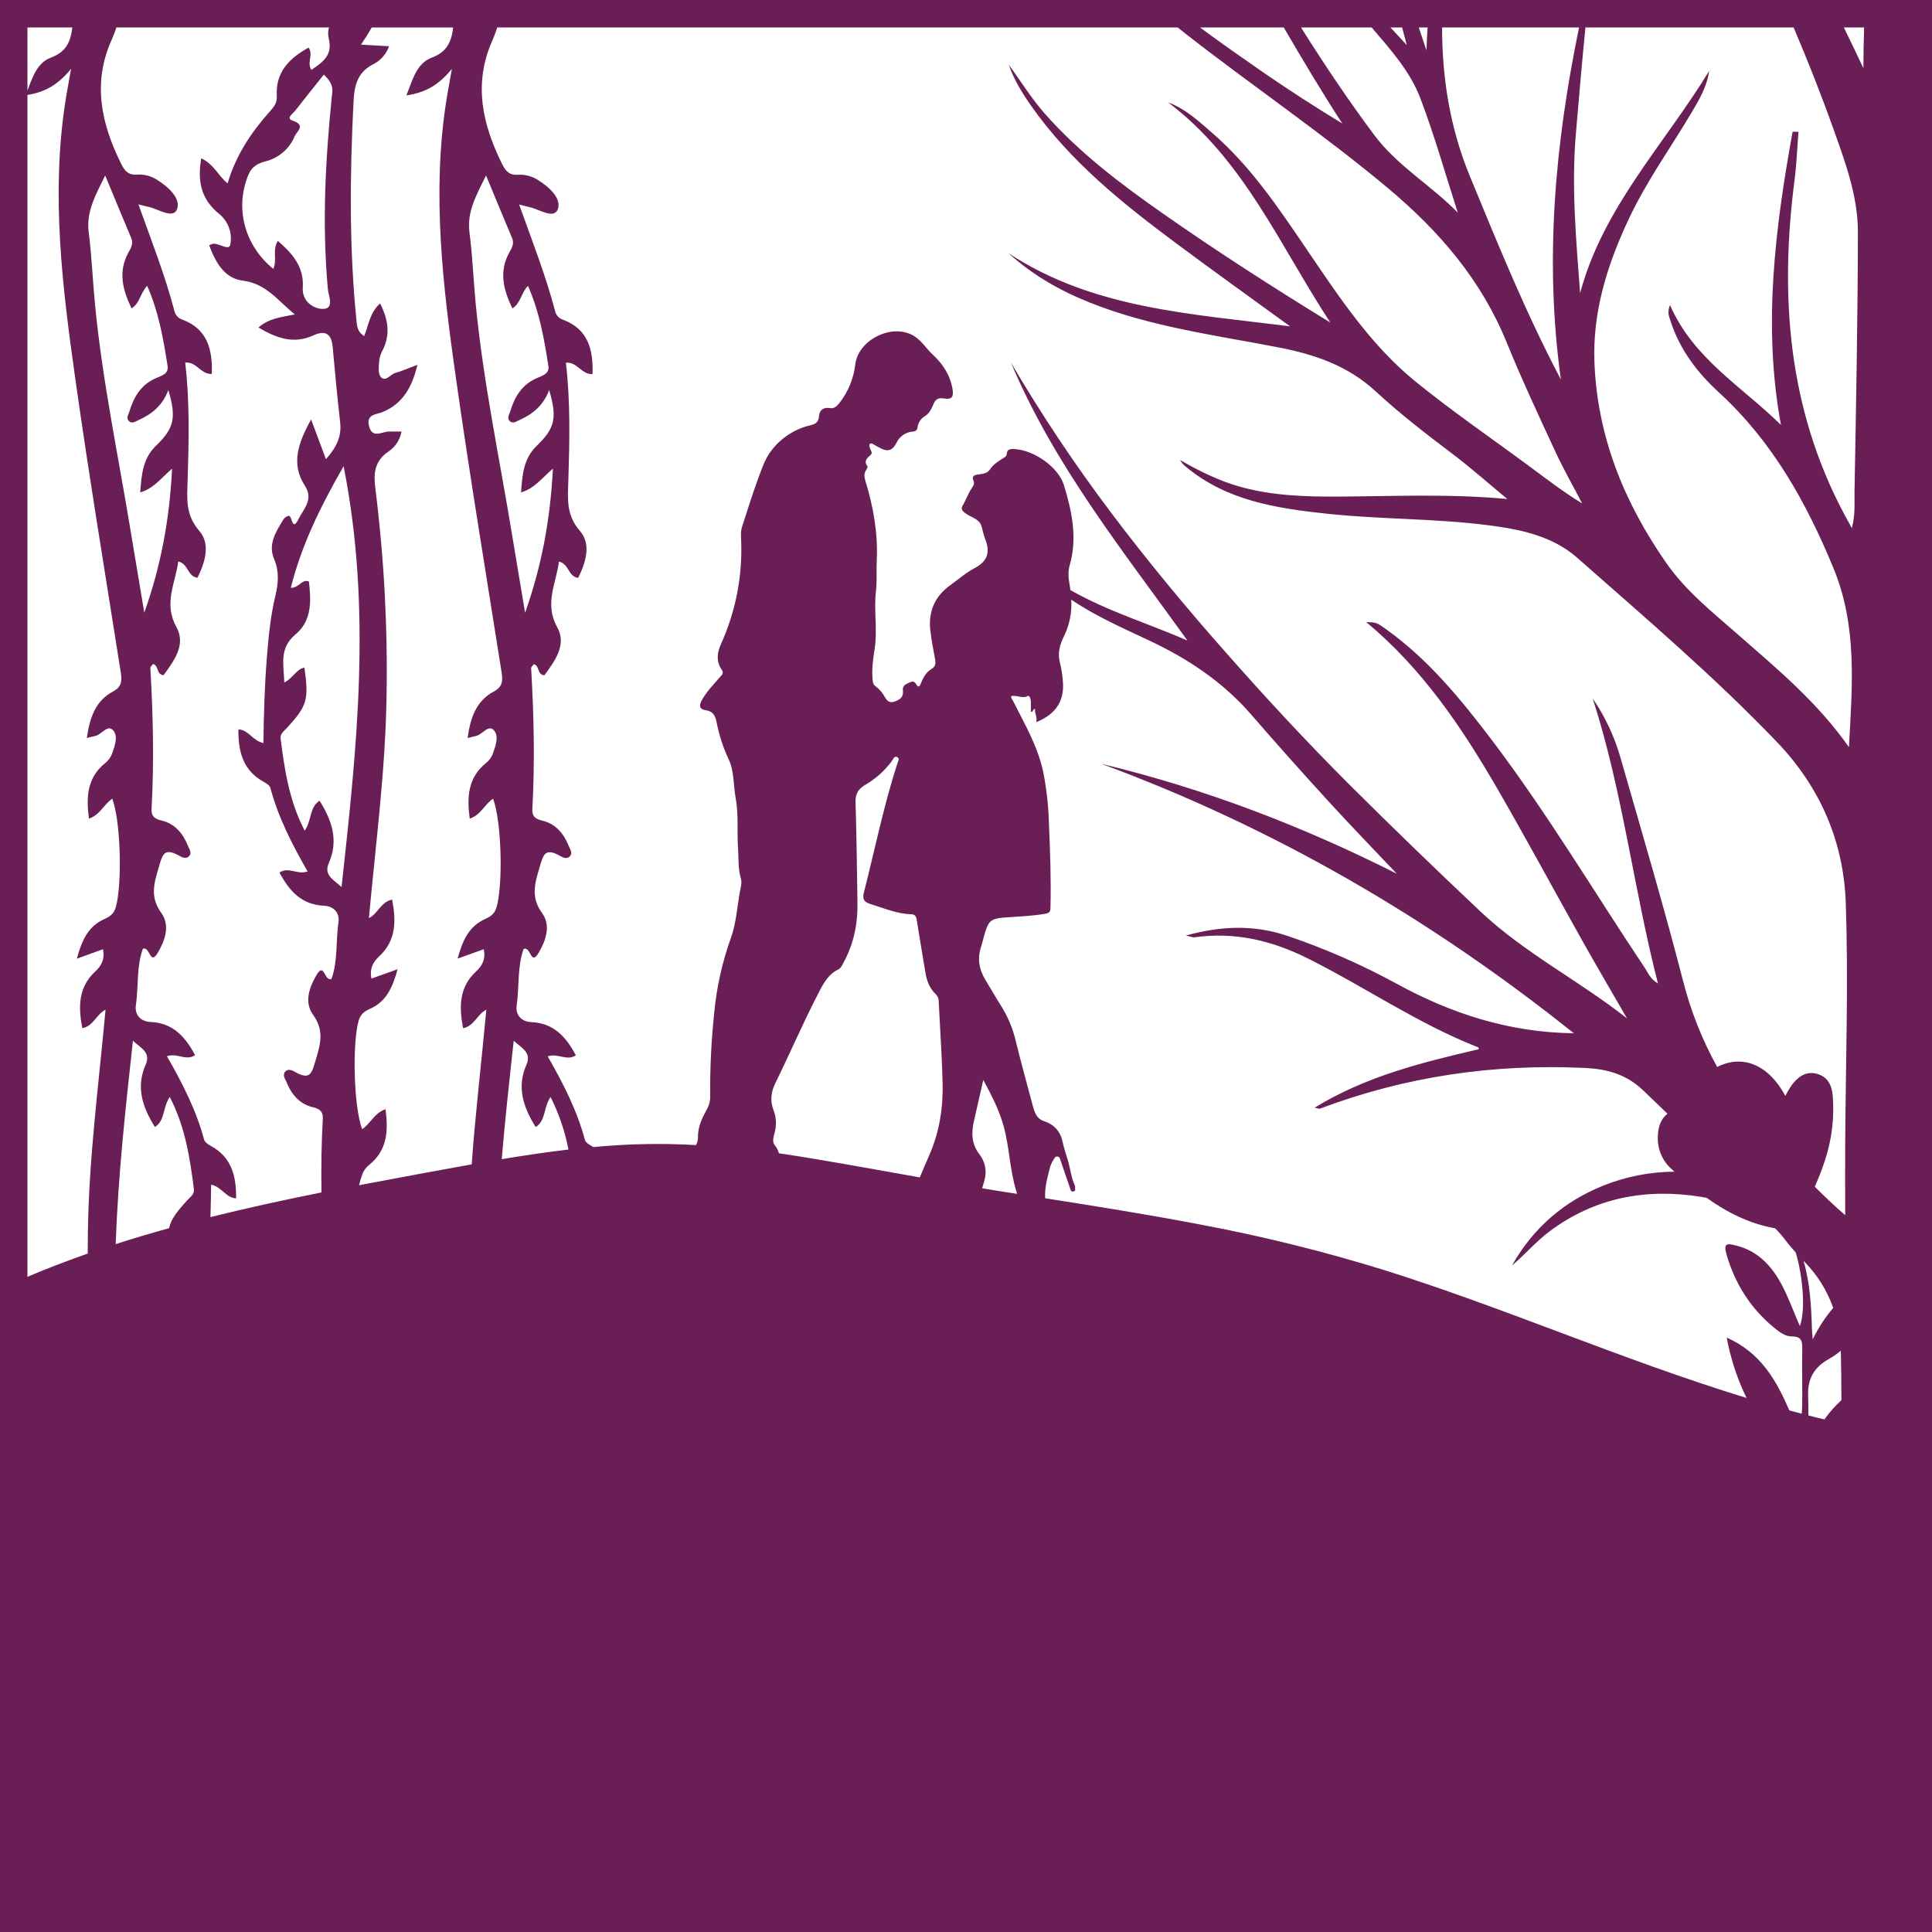 <svg width="1056" height="1056" viewBox="0 0 1056 1056" fill="none" xmlns="http://www.w3.org/2000/svg">
<path d="M0 0V1056H1056V0H0ZM863.09 15C849.99 78.39 844.09 142.33 853.16 207.46C834.09 171.32 818.87 133.81 803.42 96.36C792.42 69.65 788.26 42.51 788.22 15H863.09ZM780.29 15C780.023 19.16 779.82 23.337 779.68 27.53C778.26 23.36 776.87 19.18 775.48 15H780.29ZM766.37 15C767.21 18.213 768.063 21.43 768.93 24.65C765.943 21.43 762.967 18.213 760 15H766.37ZM749.72 15C759.92 27 770.72 38.84 776.35 53.73C784.13 74.2 790.07 95.37 796.81 116.24C782.2 101.24 763.81 90.76 751.16 73.83C737.47 55.48 724.72 36.54 712.5 17.2C712.03 16.47 711.57 15.73 711.11 15H749.72ZM701.67 15C712.03 32.69 722.48 50.32 733.67 67.5C718.77 58.44 704.3 49.11 690.14 39.34C678.62 31.34 667.14 23.34 655.92 15H701.67ZM280.05 168.56C284.67 165.69 284.67 160.4 288.57 156.22C294.91 170.57 297.42 185.29 299.74 200.02C300.45 204.53 296.15 205.42 293.08 206.82C285.08 210.43 281.18 217.12 278.8 225.08C278.32 226.7 277.08 228.46 278.42 229.95C280.27 232 282.32 230.28 284.07 229.51C291.27 226.32 297.07 221.51 300.15 213.19C304.65 228.4 303.35 234.04 293.37 243.67C286.25 250.53 285.47 259.38 284.79 269.13C291.91 267.13 295.87 261.67 302.21 256.13C300.79 284.11 296 309.62 287 334.9C284.67 320.9 282.3 306.96 280 292.98C273.11 250.85 264.18 208.98 260.05 166.46C258.78 153.32 258.3 140.1 256.61 127.02C255.17 115.85 260.12 107.11 265.66 95.9C270.9 108.53 275.32 119.34 279.89 130.09C281.19 133.15 279.79 135.48 278.44 137.89C272.55 148.43 275.17 158.39 280.05 168.56ZM179.22 158.16C179.54 161.67 182.97 168.88 176.43 168.84C171.43 168.84 164.99 164.79 165.49 157.17C166.24 145.83 159.86 138.57 151.86 131.67C148.65 136.67 151.69 142.24 149.36 146.95C133.44 133.95 128.28 113.44 135.79 95.52C137.69 90.98 140.98 89.29 145.09 88.2C148.653 87.323 151.958 85.618 154.738 83.224C157.518 80.829 159.694 77.813 161.09 74.42C162.28 71.74 167.44 68.42 159.94 65.95C156.06 64.67 160.08 62.14 161.27 60.6C166.38 54 171.66 47.53 177 40.8C183 46.34 181.64 49.97 181.33 53.05C177.82 88 176 123 179.22 158.16ZM71.91 168.56C76.53 165.69 76.53 160.4 80.43 156.22C86.77 170.57 89.28 185.29 91.6 200.02C92.31 204.53 88.01 205.42 84.94 206.82C76.94 210.43 73.04 217.12 70.66 225.08C70.18 226.7 68.93 228.46 70.28 229.95C72.13 232 74.18 230.28 75.93 229.51C83.12 226.32 88.93 221.51 92.01 213.19C96.51 228.4 95.21 234.04 85.23 243.67C78.11 250.53 77.33 259.38 76.65 269.13C83.77 267.13 87.73 261.67 94.07 256.13C92.65 284.07 87.89 309.58 78.86 334.86C76.53 320.86 74.16 306.92 71.86 292.94C65 250.85 56.06 209 51.93 166.46C50.66 153.32 50.17 140.1 48.49 127.02C47.05 115.85 52 107.11 57.49 95.9C62.73 108.53 67.15 119.34 71.72 130.09C73.02 133.15 71.61 135.48 70.27 137.89C64.41 148.43 67 158.39 71.91 168.56ZM15 15H39.54C38.63 22.54 36.35 28.32 27.85 31.49C20.38 34.27 18 41.66 15 49.51V15ZM56.3 518.83C57.38 523.98 55.66 527.68 52.06 531C42.81 539.57 42.72 550.23 44.99 562C51.17 560.77 52.72 554.31 57.69 551.88C53.93 592.88 48.63 632.81 48.04 673.17C47.98 677.17 47.96 681.17 47.95 685.17C42.437 687.11 36.95 689.127 31.49 691.22C26.03 693.313 20.533 695.533 15 697.88V51.88C25 50.31 32 46 38.86 37.61C37.46 45.61 36.4 51.06 35.58 56.5C28 106.63 34 156.36 41 205.9C48.54 259.52 57.43 313 65.84 366.46C66.58 371.16 67.21 375.07 61.84 377.92C52.06 383.14 49 392.47 47.45 403.4C49.45 402.9 50.77 402.53 52.08 402.26C55.57 401.52 58.81 395.76 61.87 399.21C64.75 402.46 62.68 407.92 61.16 412.21C60.367 414.136 59.088 415.824 57.45 417.11C47.55 425.17 47.05 435.73 48.61 447.44C54.77 445.44 56.77 439.53 61.37 436.58C66.02 448.68 66.84 483.4 63.3 495.82C62.3 499.38 60.14 500.98 57.23 502.26C48.17 506.21 44.72 514 42 524L56.3 518.83ZM102.39 656C96.53 662.41 93.53 666.35 92.39 671.32C82.61 674.007 72.89 676.9 63.23 680C64.53 642.9 68.58 606 72.66 568.85C77.38 573.08 82.51 575.36 79.59 582.01C74.26 594.16 77.77 605.01 84.68 616.01C90.35 612.4 88.82 605.4 92.8 599.6C101.33 616.11 103.8 633 106 650C106.33 652.78 104 654.18 102.39 656ZM185 504.06C183.49 514.52 184.72 525.4 181.18 535.06C177.18 536.58 177.38 525.61 173.06 532.84C169.13 539.4 166.13 547.76 171.06 554.59C177.29 563.17 175.23 570.53 172.54 579.44C170.49 586.24 169.74 590.55 161.74 586.16C160.11 585.26 157.81 583.8 155.99 585.63C154.17 587.46 155.82 589.56 156.56 591.38C159.3 598.14 163.65 603.47 171.05 605.2C174.66 606.05 176.65 607.49 176.44 611.41C175.69 624.87 175.5 638.32 175.7 651.77C155.38 655.84 135.12 660.23 115.03 665.25C115.21 659.357 115.33 653.44 115.39 647.5C121.39 648.82 123.34 654.63 129.06 655.02C129.2 642.65 126.49 632.46 115.2 626.3C113.76 625.51 111.93 624.3 111.56 622.9C107.24 606.75 99.66 592 91.24 577.32C96.9 575.32 101.61 580.12 106.62 576.73C101.35 566.81 94.62 559.11 82.26 558.59C76.79 558.36 73.58 554.59 74.26 549.59C75.77 539.13 74.55 528.25 78.09 518.59C82.09 517.08 81.88 528.05 86.21 520.82C90.13 514.26 93.14 505.9 88.21 499.06C81.98 490.49 84.04 483.13 86.73 474.22C88.73 467.42 89.54 463.11 97.53 467.5C99.16 468.4 101.46 469.86 103.28 468.03C105.1 466.2 103.45 464.1 102.72 462.28C99.98 455.51 95.62 450.19 88.23 448.46C84.61 447.61 82.62 446.17 82.84 442.25C84.26 416.53 83.68 390.83 82.18 365.14C82.18 364.42 83.18 363.63 83.67 362.93C86.99 363.93 85.31 368.65 89.43 369.04C95.05 361.22 101.83 352.47 96.43 342.74C89.26 329.81 95.88 318.89 97.43 306.88C103.04 308.16 102.43 315.13 107.95 315.78C112.14 307.27 115.15 297.35 108.95 290.19C101.23 281.33 102.25 272.46 102.56 262.46C103.23 241.04 103.76 219.58 101.22 198.16C107.5 197.6 109.72 204.72 115.79 204.39C116.18 191.16 113.56 179.97 99.79 174.73C98.783 174.433 97.864 173.894 97.112 173.16C96.361 172.426 95.801 171.52 95.48 170.52C90.36 150.86 82.91 131.94 75.66 111.7C78.53 112.43 79.8 112.8 81.1 113.06C86.53 114.17 94.57 119.91 96.76 114.38C99 108.47 92 102.09 85.9 98.32C82.641 96.197 78.781 95.186 74.9 95.44C70.43 95.8 68.26 93.66 66.29 89.68C55.37 67.68 50.38 45.44 61.04 21.75C62.025 19.547 62.893 17.294 63.64 15H179.83C179.242 16.978 179.193 19.077 179.69 21.08C182 30.39 176.23 34.02 170.21 38.21C167.51 34.21 171.49 29.88 168.65 26.03C157.8 32 150.51 39.74 151.3 52.51C151.53 56.19 149.73 58.39 147.66 60.71C137.44 72.17 128.95 84.71 124.41 100.23C119.19 96 116.85 89.65 110 86.56C107.75 99.35 110.1 109.2 119.94 117.04C122.341 119.035 124.16 121.642 125.204 124.585C126.247 127.528 126.478 130.697 125.87 133.76C125.21 137.16 119.87 133.01 116.57 133.21C115.791 133.39 115.038 133.669 114.33 134.04C117.71 143.21 122.57 152.13 132.69 153.39C145.55 154.98 151.82 164.39 161.2 171.85C153.79 173.39 147.2 173.85 141.27 179.01C151.27 184.93 160.59 188.21 171.27 183.32C177.58 180.44 181.17 182.19 181.82 189.48C183.05 203.33 184.39 217.16 185.94 230.97C186.82 238.8 183.71 244.76 178.15 250.97C175.48 243.84 173.15 237.58 170.04 229.27C162.67 242.58 159.04 253.8 166.7 265.57C171.55 273.07 165.84 278.27 163.18 283.67C159.55 291.03 159.78 281.79 157.8 281.91C157.178 282.051 156.592 282.318 156.076 282.692C155.561 283.067 155.127 283.543 154.8 284.09C150.8 290.65 146.4 297.47 149.8 305.48C152.68 312.34 152.17 318.77 150.5 325.71C147.83 336.86 146.75 348.26 145.84 359.71C144.62 375.08 144.17 390.5 143.98 406.15C137.98 404.82 136.03 399.02 130.31 398.63C130.17 411 132.88 421.19 144.18 427.35C145.61 428.14 147.45 429.35 147.81 430.75C152.13 446.9 159.72 461.65 168.13 476.33C162.47 478.33 157.76 473.53 152.75 476.92C158.03 486.84 164.75 494.54 177.11 495.06C182.53 495.3 185.73 499.1 185 504.06ZM179.75 471.66C185.09 459.51 181.58 448.66 174.66 437.66C168.99 441.27 170.53 448.27 166.54 454.07C158.01 437.59 155.54 420.71 153.38 403.74C153.01 400.92 155.38 399.52 156.96 397.74C167.91 385.74 168.87 382.4 166.39 364.91C161.91 365.77 160.39 370.44 155.39 373.07C155.12 363.22 152.39 354.38 161.55 346.72C170.55 339.23 170.09 328.4 168.84 317.81C164.84 316.38 163.77 321.27 158.94 321.31C164.77 298.16 174.8 277.5 187.81 254.82C203.36 333.36 195.07 408.39 186.69 484.82C182 480.59 176.84 478.3 179.76 471.66H179.75ZM271.43 495.78C270.43 499.34 268.27 500.94 265.36 502.22C256.3 506.22 252.85 513.98 250.13 523.95L264.43 518.83C265.51 523.98 263.79 527.68 260.2 531C250.94 539.57 250.86 550.23 253.12 562C259.31 560.77 260.86 554.31 265.82 551.88C263.2 580.4 259.82 608.42 257.82 636.42C248.9 638.01 239.98 639.66 231.07 641.3C219.477 643.44 207.873 645.61 196.26 647.81C196.735 645.675 197.37 643.579 198.16 641.54C198.953 639.611 200.235 637.922 201.88 636.64C211.77 628.58 212.27 618.01 210.72 606.31C204.55 608.31 202.55 614.22 197.95 617.17C193.31 605.07 192.48 570.35 196.02 557.93C197.02 554.37 199.18 552.77 202.09 551.49C211.15 547.49 214.6 539.73 217.32 529.76L203.02 534.88C201.94 529.73 203.67 526.03 207.26 522.71C216.51 514.14 216.6 503.48 214.33 491.71C208.15 492.94 206.6 499.4 201.63 501.83C205.39 460.83 210.69 420.9 211.28 380.54C211.938 342.66 209.903 304.781 205.19 267.19C204.19 259.36 204.39 252.31 212.04 247.01C213.974 245.76 215.63 244.127 216.907 242.21C218.183 240.294 219.052 238.136 219.46 235.87H212.66C208.66 235.87 203.41 240.1 201.66 232.69C200.15 226.2 205.88 226.64 209.32 225.16C220.1 220.53 225.16 211.89 228.16 199.4C223.16 201.28 219.69 202.81 216.09 203.84C213.33 204.62 210.72 209.08 208.09 205.97C206.47 204.08 207.09 199.97 207.29 196.97C207.579 194.911 208.258 192.925 209.29 191.12C213.45 182.61 212.16 174.55 207.76 165.85C202.15 170.85 201.5 177.56 199.07 183.7C195.7 181.62 195.2 178.86 194.93 176.15C190.82 135.93 191.2 95.66 193.25 55.35C193.7 46.66 195.41 39.29 204.34 34.95C208.229 32.888 211.196 29.435 212.65 25.28L197.34 24.39C199.45 21.15 201.49 18.11 203.16 15.03H247.68C246.77 22.57 244.49 28.35 235.99 31.52C227.71 34.61 225.63 43.35 222.15 52.11C232.72 50.62 239.88 46.35 247 37.64C245.6 45.64 244.54 51.09 243.72 56.53C236.12 106.66 242.09 156.39 249.1 205.93C256.68 259.52 265.57 313 274 366.46C274.74 371.16 275.37 375.07 270 377.92C260.19 383.14 257.08 392.47 255.58 403.4C257.58 402.9 258.9 402.53 260.21 402.26C263.7 401.52 266.94 395.76 270 399.21C272.88 402.46 270.81 407.92 269.29 412.21C268.5 414.138 267.221 415.826 265.58 417.11C255.68 425.17 255.18 435.73 256.74 447.44C262.9 445.44 264.9 439.53 269.5 436.58C274.16 448.64 275 483.36 271.44 495.78H271.43ZM274.23 633.58C276.05 612.05 278.42 590.51 280.79 568.87C285.51 573.1 290.64 575.38 287.72 582.03C282.39 594.18 285.9 605.03 292.81 616.03C298.48 612.42 296.95 605.42 300.93 599.62C305.506 608.687 308.797 618.346 310.71 628.32C298.52 629.76 286.37 631.57 274.24 633.58H274.23ZM423.33 625.74C422 624.12 422.82 621.26 423.42 619.02C424.535 614.946 424.303 610.621 422.76 606.69C420.87 601.69 421.37 596.94 423.84 591.92C431.72 575.92 438.74 559.5 446.91 543.67C449.55 538.53 452.32 532.67 458.23 529.86C459.66 529.17 460.23 527.66 460.92 526.38C466.56 516.18 468.86 505.17 468.68 493.61C468.41 475.21 468.18 456.8 467.62 438.41C467.48 433.79 469.34 431.02 473.05 428.92C478.682 425.634 483.588 421.239 487.47 416C488.22 415 488.69 413 490.35 413.81C492.01 414.62 490.84 416.21 490.46 417.38C483.01 440.38 478.21 464.16 472.25 487.59C471.25 491.35 472.09 492.99 475.73 494.11C483.07 496.37 490.18 499.45 498 499.73C500 499.8 500.74 500.63 501.05 502.64C502.51 512.13 504.2 521.58 505.72 531.05C506.46 535.71 507.88 540.05 511.4 543.31C511.97 543.877 512.416 544.557 512.709 545.306C513.002 546.055 513.135 546.857 513.1 547.66C513.8 562.26 514.82 576.85 515.21 591.45C515.57 605.08 513.58 618.45 508.09 631.05C506.29 635.21 504.45 639.34 502.75 643.55C483.45 640.12 464.17 636.61 444.83 633.37C438.483 632.303 432.13 631.303 425.77 630.37C425.272 628.682 424.446 627.109 423.34 625.74H423.33ZM535.26 630.84C531.11 625.38 530.87 619.42 532.26 613.12C533.86 605.9 535.53 598.7 537.44 590.27C542.25 599.14 546.22 607.02 548.59 615.6C551.82 627.32 551.88 639.66 555.59 651.32C555.719 651.721 555.813 652.133 555.87 652.55L550.04 651.63C545.64 650.963 541.24 650.25 536.84 649.49C537.27 648.02 537.7 646.49 538.11 645.07C538.804 642.643 538.908 640.086 538.414 637.611C537.92 635.136 536.842 632.814 535.27 630.84H535.26ZM943.7 685.7C948.34 701.64 956.7 714.95 969.46 725.5C972.4 727.93 975.63 730.5 979.46 730.5C984.56 730.44 985.17 733.02 985.09 737.12C984.92 745.56 985.09 754.01 985.09 762.46C985.09 765.78 985.09 769.13 984.8 772.71C982.533 772.123 980.273 771.52 978.02 770.9C970.81 754.28 962.42 739.42 943.79 731.09C945.895 742.529 949.542 753.63 954.63 764.09C920.04 753.51 886.04 740.79 852.2 728.09C820.65 716.26 789.07 704.42 756.91 694.3C723.703 684.011 689.93 675.647 655.76 669.25C627.7 663.87 599.48 659.39 571.26 654.95C571.26 654.8 571.26 654.66 571.26 654.51C571 648.72 572.57 643.25 574.01 637.77C574.41 636.482 574.982 635.255 575.71 634.12C576.24 633.23 576.71 631.98 577.99 632.12C579.27 632.26 579.42 633.55 579.76 634.53C581.427 639.383 583.093 644.243 584.76 649.11C585.23 650.51 585.52 652.21 587.64 650.79V648.36C585.49 643.81 585.03 638.79 583.64 634.04C582.64 630.81 581.54 627.6 580.86 624.31C579.61 618.31 576.21 614.61 570.39 612.7C566.86 611.54 565.53 608.24 564.64 604.88C561.48 593 558.18 581.16 555.25 569.22C553.631 562.226 550.842 555.555 547 549.49C544.07 544.95 541.44 540.21 538.62 535.6C535.04 529.74 534.09 523.6 536.38 517.03C536.87 515.63 537.15 514.16 537.55 512.73C540.41 502.51 541.01 502 551.65 501.31C558.33 500.87 565.02 500.59 571.65 499.38C574.28 498.9 574.13 497.45 574.17 495.73C574.55 480.57 573.99 465.42 573.34 450.29C573.097 440.834 572.063 431.414 570.25 422.13C567.25 407.94 560.07 395.75 553.72 383.13C553.42 382.53 553.01 381.98 552.72 381.38C552.62 381.18 552.72 380.87 552.79 380.45C555.79 379.77 558.79 382.07 561.86 380.38C562.63 379.96 563.37 381.94 563.43 383.1C563.53 385.1 563.43 387.1 563.43 389.1C564.73 389.3 564.43 387.61 565.74 387.46C565.45 389.94 567.1 392.08 566.38 394.73C577.02 390.42 582.38 383.09 580.79 370.82C580.55 368.125 580.116 365.452 579.49 362.82C577.91 357.29 579.07 352.71 581.7 347.46C584.63 341.325 585.948 334.545 585.53 327.76C599.1 336.96 614.2 343.5 629.03 350.52C649.93 360.42 668.76 373.09 684.03 390.74C697.99 406.84 712.17 422.75 726.57 438.47C738.65 451.69 751.14 464.54 763.44 477.55C711.81 451.5 658.26 431 602 417.49C696.12 452.25 781.64 501.91 860.23 564.77C824.87 564.34 793.1 554 763 537.48C744.142 527.206 724.436 518.571 704.1 511.67C686.35 505.6 668.47 505.73 648.21 511.35C651.31 512.04 652.04 512.41 652.7 512.35C674.57 509.19 695.06 514.02 714.46 523.68C745.89 539.33 775 559.57 808 572.48C808.23 572.57 808.22 573.26 808.29 573.48C777.53 580.68 746.91 588.09 718.58 605.42C720.47 605.81 721.06 606.14 721.46 605.99C768.19 588.32 816.56 581.35 866.37 583.73C878.16 584.3 888.65 587.03 897.85 595.73C902.39 600.03 906.91 604.363 911.41 608.73C907.69 611.67 906.36 615.94 906.16 620.8C905.945 624.226 906.517 627.655 907.833 630.826C909.148 633.996 911.172 636.823 913.75 639.09L915.25 640.42C901.944 640.503 888.771 643.074 876.41 648C854.54 656.81 837.93 671.33 826.41 691.71C833.56 685.71 839.6 678.51 847.13 672.91C871.9 654.5 899.83 649.36 929.75 654.17C930.75 654.33 931.75 654.5 932.75 654.68C943.9 662.61 956.02 668.84 970.2 671.35C972.055 673.157 973.77 675.103 975.33 677.17C977.27 679.74 979.33 682.17 981.53 684.62C985.43 697.62 987.01 716.62 983.74 724.79C980.38 717.04 977.57 709.13 973.63 701.79C968.2 691.73 960.68 683.68 948.88 680.79C944.2 679.6 941.81 679.19 943.7 685.7ZM997.91 774.83C997.67 775.15 997.46 775.49 997.23 775.83C994.297 775.163 991.367 774.44 988.44 773.66C988.44 769.98 988.44 766.34 988.28 762.71C987.99 753.56 991.59 747.31 999.65 742.79C1001.95 741.501 1004.13 739.998 1006.15 738.3C1006.15 738.74 1006.15 739.18 1006.2 739.62C1006.38 748.187 1006.47 756.753 1006.48 765.32C1003.33 768.208 1000.46 771.393 997.91 774.83ZM985.77 689.11L986.54 689.93C993.444 697.018 998.72 705.525 1002 714.86C997.557 720.1 993.797 725.883 990.81 732.07C990.55 728.71 990.42 727.66 990.39 726.6C990 713.87 989.34 701.2 985.77 689.11ZM1008.55 625.93C1008.48 638.68 1008.55 651.42 1008.55 664.17C1002.55 659.04 997.13 653.83 991.94 648.63C993.99 643.97 995.86 639.23 997.45 634.35C1001.25 622.95 1002.71 610.898 1001.74 598.92C1001.24 593.06 998.92 588.29 992.65 586.82C986.78 585.45 982.75 588.68 979.42 592.94C978.095 594.881 976.896 596.905 975.83 599C967.25 582.94 954.22 576.76 940.83 582.15C940.067 582.461 939.323 582.815 938.6 583.21C930.43 568.46 924.179 552.726 920 536.39C909.56 495.88 897.67 455.74 886.13 415.53C882.854 403.49 877.588 392.083 870.55 381.78C886.92 432.42 892.79 485.3 906.21 537.54C902.06 535.11 900.92 531.93 899.21 529.32C871.41 487.69 845.77 444.6 815.52 404.63C798.52 382.24 780.78 360.5 757.65 343.95C752.35 340.15 752.3 340.22 746.74 340.02C777.56 365.58 799.13 397.75 818.62 431.42C834.5 458.87 849.5 486.82 865.03 514.47C872.97 528.61 881.2 542.59 889.3 556.64C863.13 536 833.35 521 809.1 498.13C784.85 475.26 761.1 452.32 737.57 428.86C714.26 405.57 691.88 381.42 670.1 356.73C648.1 331.85 626.94 306.33 606.99 279.8C587.314 253.689 569.157 226.468 552.61 198.27C576.2 254.27 613.94 301.27 649.06 350.14C628.06 340.89 605.84 334.34 585.06 322.52C584.96 321.73 584.84 320.94 584.71 320.15C584.05 316.31 583.58 312.73 584.65 309.03C589.01 294.03 585.9 279.51 581.55 265.24C578.55 255.24 564.87 245.88 554.44 245.46C552.44 245.38 550.44 245.34 550.29 248.04C550.21 249.37 549.29 249.83 548.38 250.4C545.63 252.12 542.94 253.77 541.06 256.63C539.66 258.76 537 259.08 534.56 259.37C532.56 259.61 531 260.22 532.09 262.72C532.77 264.3 532.15 265.3 531.21 266.72C529.15 269.72 528.07 273.23 526.15 276.37C524.68 278.78 527.15 280.26 528.98 281.37C531.82 283.08 535.35 283.93 536.48 287.65C537.19 289.98 537.59 292.41 538.48 294.65C541.31 301.65 539.9 306.74 532.81 310.47C527.96 313.02 523.72 316.76 519.23 320C510.92 326 507.43 334.2 508.47 344.25C509.03 349.62 510.11 354.94 511.09 360.25C511.51 362.56 511.48 364.25 509.09 365.69C506.31 367.38 504.59 370.28 503.43 373.34C502.84 374.9 502.1 376.22 500.9 374.18C499.7 372.14 498.71 372.31 497.01 373.1C495.13 373.98 493.25 374.58 493.51 377.32C493.71 379.32 493.44 381.22 491.19 382.45C488.07 384.16 485.7 384.74 483.59 380.93C482.391 378.638 480.68 376.653 478.59 375.13C476.95 373.99 477 372.13 476.87 370.35C476.48 365.04 477.28 359.83 478.08 354.61C479.69 344.13 477.56 333.56 478.78 323.03C479.42 317.55 478.95 311.95 479.21 306.41C479.93 291.5 477.38 277.08 473.03 262.9C472.38 260.78 472.11 258.68 473.56 256.69C473.93 256.19 474.35 255.19 474.12 254.87C472.12 252.17 473.64 250.54 475.68 248.87C477.39 247.51 475.79 246.18 475.47 244.87C475.29 244.08 474.79 243.27 475.55 242.63C476.31 241.99 477.04 242.7 477.72 243.06C479.03 243.76 480.3 244.54 481.64 245.18C485.64 247.1 488.04 245.95 490.05 241.97C490.854 240.264 492.098 238.803 493.653 237.736C495.208 236.67 497.019 236.036 498.9 235.9C500.65 235.75 501.24 235.1 501.5 233.56C501.688 232.263 502.17 231.026 502.908 229.943C503.646 228.86 504.622 227.959 505.76 227.31C508.04 225.88 509.26 223.19 510.29 220.72C511.47 217.91 513.24 217.32 516.04 217.8C520.19 218.51 521.3 216.95 520.67 212.92C519.44 205.05 515.35 198.92 509.67 193.68C506.31 190.58 504.03 186.59 500.04 183.95C488.28 176.14 469.16 185.45 467.48 199.18C466.592 207.023 463.491 214.452 458.54 220.6C457.12 222.37 455.76 223.41 453.47 223.04C449.95 222.47 447.88 224.25 447.65 227.57C447.44 230.65 445.79 231.74 443.2 232.38C434.55 234.342 426.874 239.301 421.53 246.38C417.85 251.2 416.13 256.95 414.07 262.48C410.97 270.83 408.42 279.38 405.63 287.85C404.72 290.62 405.06 293.5 405.13 296.31C405.766 315.434 402.002 334.449 394.13 351.89C391.91 356.79 391.37 361.49 394.5 366.11C395.82 368.06 394.5 368.95 393.41 370.19C389.91 374.28 386.1 378.11 383.49 382.94C381.89 385.89 382.49 387.72 385.64 388.17C389.52 388.73 390.88 390.89 391.64 394.53C393.009 401.683 395.266 408.637 398.36 415.23C401.36 421.58 400.8 429.17 402.08 436.02C403.79 445.24 402.76 454.25 403.39 463.31C403.78 468.96 403.32 474.66 404.96 480.21C405.63 482.49 404.89 484.78 404.48 487.03C402.91 495.63 402.42 504.62 399.48 512.71C394.789 525.813 391.742 539.447 390.41 553.3C388.799 568.368 388.051 583.516 388.17 598.67C388.315 601.092 387.811 603.508 386.71 605.67C384.01 610.67 381.36 615.67 381.51 621.67C381.489 623.143 381.115 624.591 380.42 625.89C366.045 625.063 351.633 625.087 337.26 625.96C332.953 626.227 328.643 626.56 324.33 626.96C324.01 626.76 323.7 626.56 323.33 626.38C321.89 625.59 320.06 624.38 319.69 622.98C315.37 606.83 307.79 592.08 299.37 577.4C305.03 575.4 309.74 580.2 314.75 576.81C309.48 566.89 302.75 559.19 290.39 558.67C284.92 558.44 281.71 554.67 282.39 549.67C283.9 539.21 282.68 528.33 286.22 518.67C290.22 517.16 290.01 528.13 294.34 520.9C298.26 514.34 301.27 505.98 296.34 499.14C290.11 490.57 292.18 483.21 294.86 474.3C296.86 467.5 297.67 463.19 305.66 467.58C307.29 468.48 309.59 469.94 311.41 468.11C313.23 466.28 311.58 464.18 310.85 462.36C308.11 455.59 303.75 450.27 296.36 448.54C292.74 447.69 290.75 446.25 290.97 442.33C292.4 416.61 291.81 390.91 290.31 365.22C290.26 364.5 291.31 363.71 291.8 363.01C295.12 364.01 293.44 368.73 297.56 369.12C303.18 361.3 309.96 352.55 304.56 342.82C297.39 329.89 304.01 318.97 305.51 306.96C311.12 308.24 310.51 315.21 316.03 315.86C320.22 307.35 323.23 297.43 317.03 290.27C309.31 281.41 310.33 272.54 310.65 262.54C311.31 241.12 311.84 219.66 309.3 198.24C315.58 197.68 317.8 204.8 323.87 204.47C324.26 191.24 321.64 180.05 307.87 174.81C306.864 174.511 305.945 173.972 305.194 173.238C304.443 172.505 303.882 171.599 303.56 170.6C298.44 150.94 290.99 132.02 283.75 111.78C286.61 112.51 287.88 112.88 289.18 113.14C294.61 114.25 302.65 119.99 304.84 114.46C307.16 108.55 300.16 102.17 294.05 98.4C290.808 96.289 286.971 95.279 283.11 95.52C278.63 95.88 276.47 93.74 274.49 89.76C263.57 67.76 258.58 45.52 269.24 21.83C270.207 19.6 271.055 17.32 271.78 15H643.69C645.26 16.25 646.83 17.51 648.42 18.75C684.93 47.25 723.33 73.25 758.88 103.04C786.77 126.41 809.73 153.15 823.59 187.31C831.76 207.45 841.02 227.15 850.15 246.89C854.6 256.5 859.87 265.72 864.76 275.12C854.76 269.12 845.76 262.12 836.53 255.31C815.53 239.74 793.94 225 773.7 208.55C749.17 188.61 731.89 162.28 714.28 136.38C698.83 113.64 683.52 90.71 662.46 72.55C655.13 66.23 648 59.46 638.55 56C680.11 87.4 699.76 134.66 727.15 176.32C695.79 157.06 665.02 137.32 635.08 116.32C612.08 100.21 589.8 83.32 571.08 62.12C563.72 53.79 557.95 44.33 551.38 35.41C554.23 43.56 558.67 50.79 563.55 57.76C584.94 88.27 613.55 111.16 643.05 133.12C663.28 148.18 683.8 162.85 705.16 178.4C651.32 171.45 597.74 168.96 551.32 138.45C564.52 150.45 579.62 159 595.85 165.45C629.02 178.68 664.33 183.19 699.06 189.93C718.67 193.73 736.81 199.93 751.88 213.88C765.15 226.13 779.44 237.18 793.88 248.07C803.79 255.55 813.11 263.83 823.88 272.76C791.68 269.76 761.19 271.28 730.72 271.43C712.91 271.51 695.15 270.89 677.83 266.05C666.2 262.79 655.48 257.46 644.97 251.42C645.78 252.866 646.884 254.126 648.21 255.12C670.45 273.69 697.51 277.79 724.98 280.76C754.75 283.97 784.8 283.3 814.52 287.22C831.77 289.49 848.79 293.14 862.15 304.93C899.38 337.78 937.23 369.99 971.58 405.93C994.83 430.27 1007.67 460 1008.84 493.06C1010.42 537.31 1008.78 581.65 1008.55 625.93ZM1012.18 288.67C1010.28 285.18 1008.99 282.89 1007.77 280.57C977.27 223 972.7 161.65 980.87 98.36C982 89.65 982.32 80.82 983.01 72.05L979.8 72C970.23 125 963.46 178.11 973.44 232.24C952.05 211.24 925.53 195.97 912.8 166.75C911.11 170.75 912.34 173.12 913.15 175.62C918.15 191.22 927.96 203.92 939.66 214.62C968.77 241.34 987.2 274.39 1002.11 310.47C1015.21 342.21 1012.46 374.34 1010.59 408.36C993.21 383.64 971.35 365.59 950.08 346.94C936.08 334.68 921.45 323.07 910.69 307.61C887.81 274.74 873.16 238.89 871.5 198.41C870.36 170.51 878.5 144.78 890.14 119.93C899.75 99.39 913 81 924.55 61.6C928.79 54.45 933.04 47.23 934.2 38.77C909.86 78.77 876.2 113.23 863.67 160.23C861.47 131.02 858.85 102.13 861.36 72.92C863 53.6 864.68 34.29 866.56 15H980.36C988.15 33.34 995.5 51.88 1002.19 70.69C1008.68 88.91 1015.54 107.37 1015.5 126.94C1015.41 174.17 1014.5 221.41 1013.65 268.64C1013.55 274.86 1014.19 281.26 1012.18 288.67ZM1018.5 37.27C1015 29.81 1011.41 22.4 1007.81 15H1018.89C1018.68 22.42 1018.52 29.84 1018.5 37.27Z" fill="#691F56"/>
</svg>
